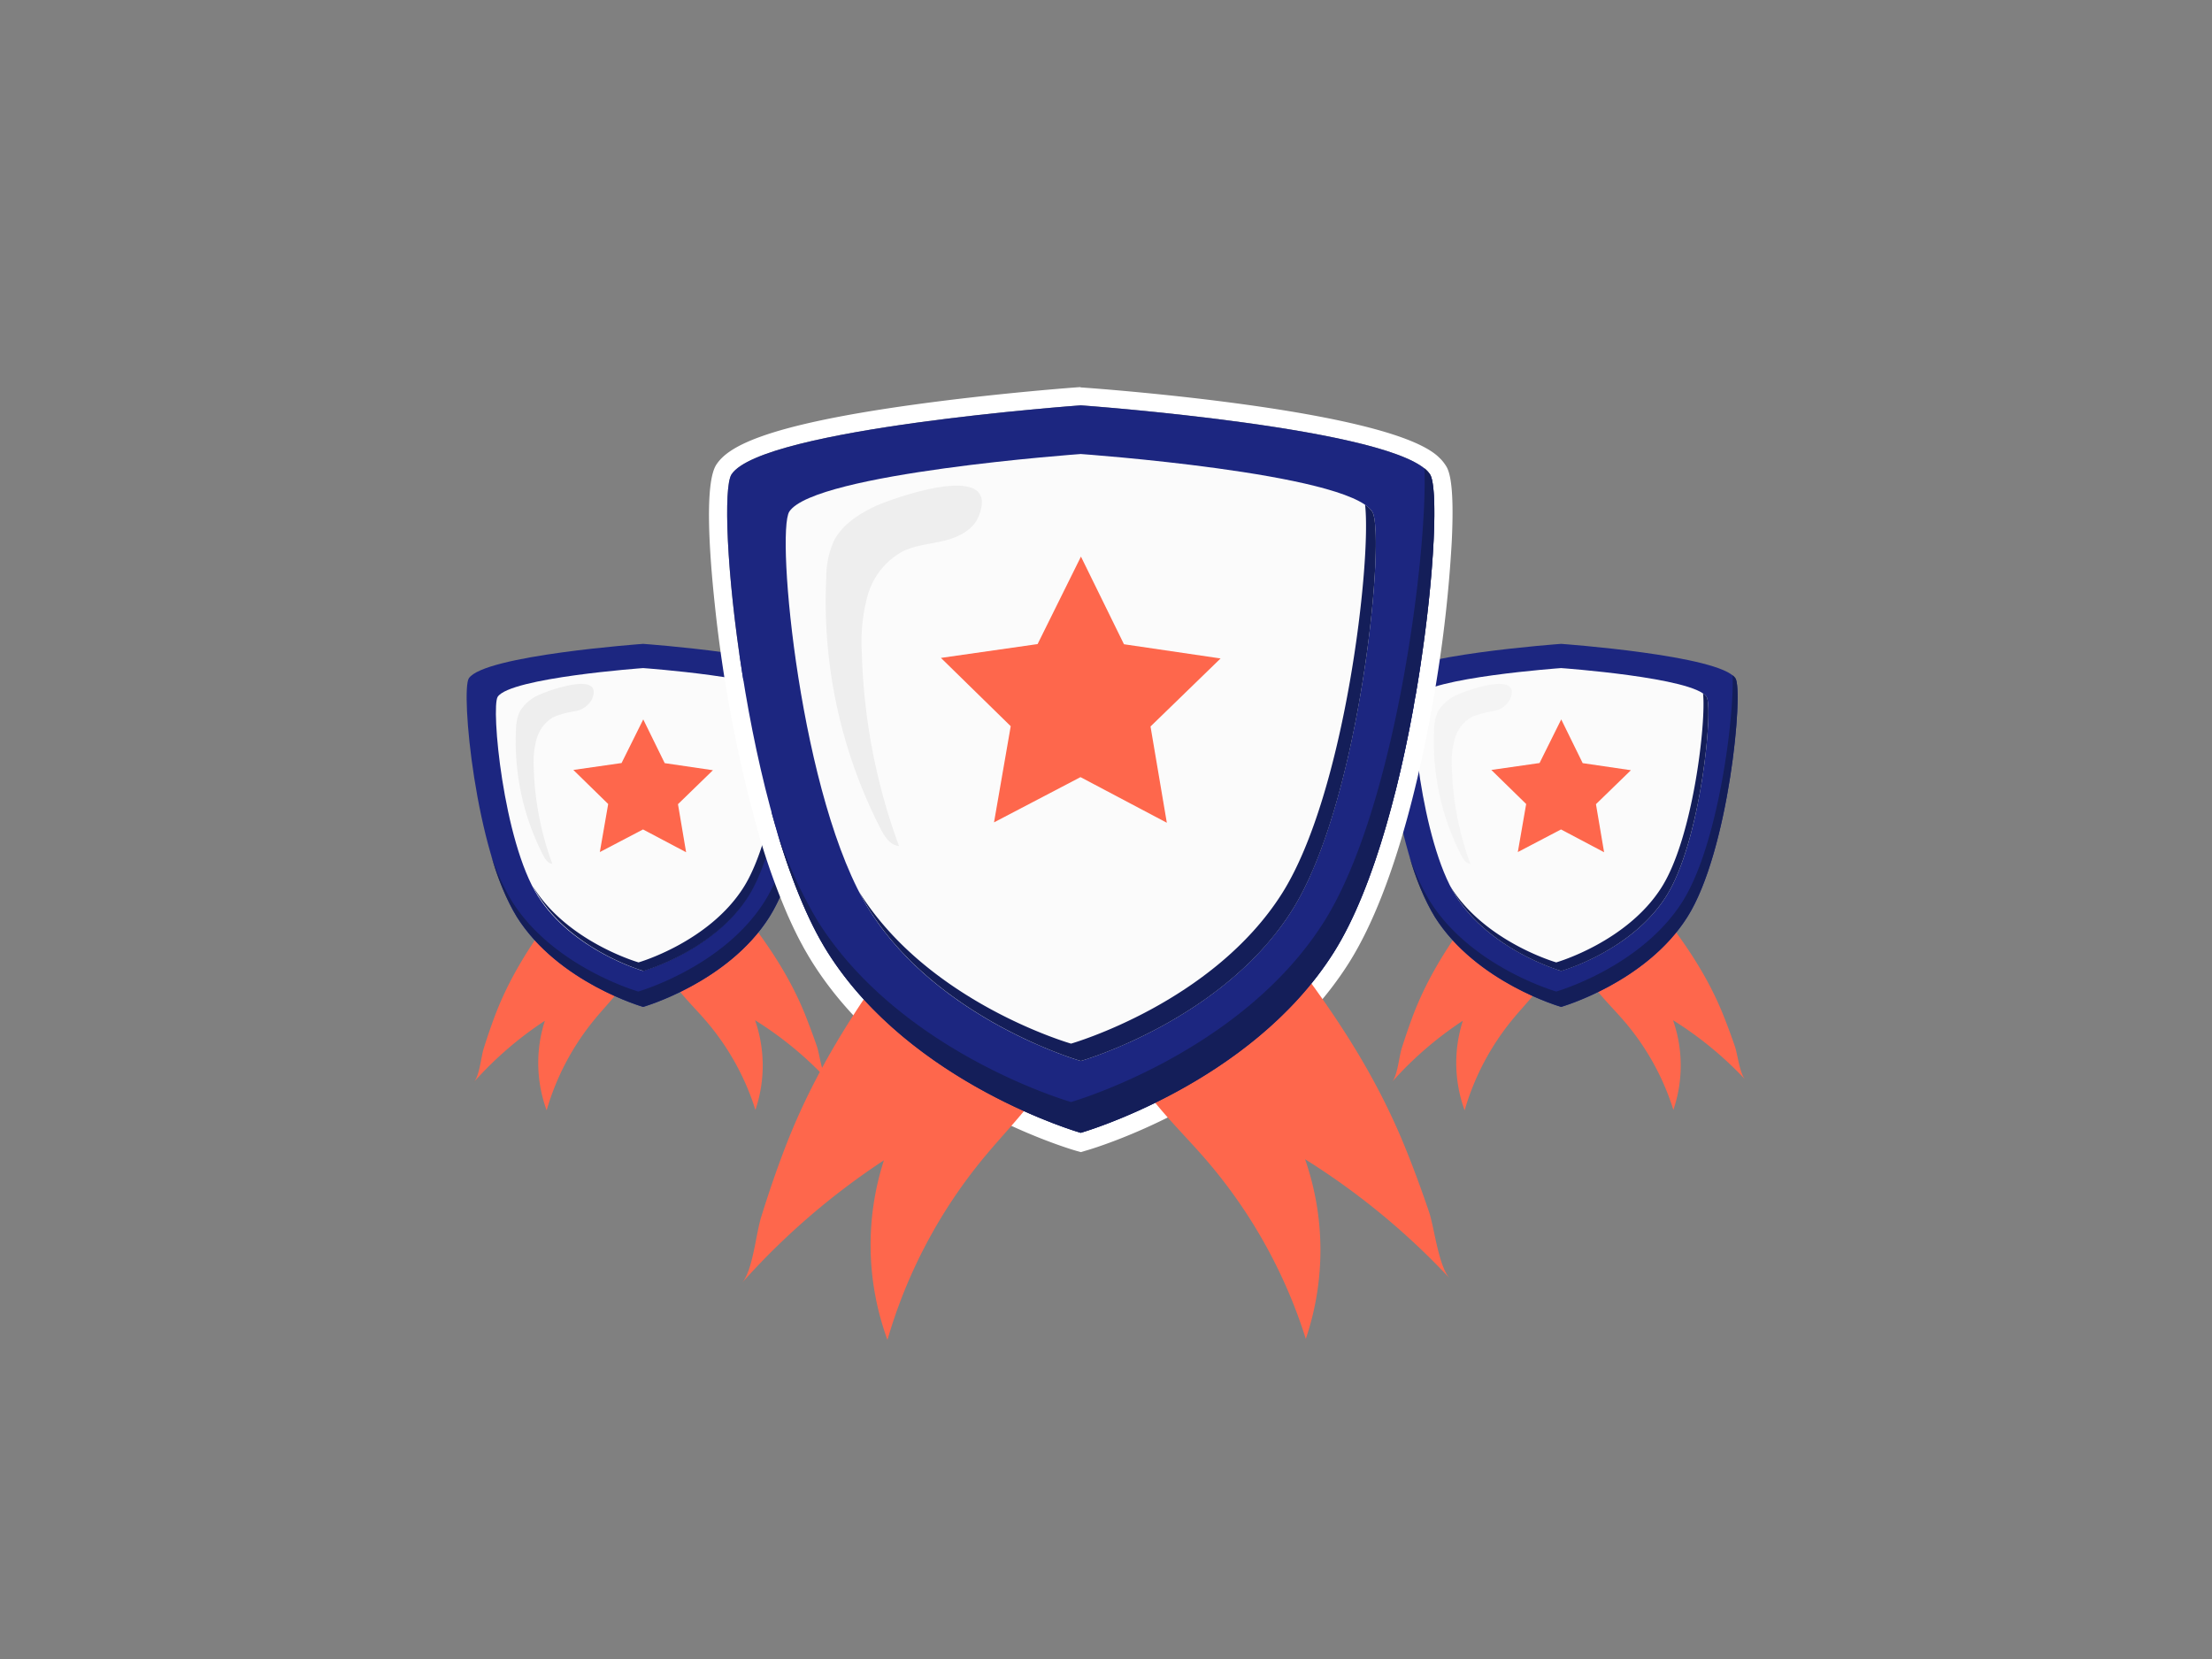 <svg id="Layer_1" data-name="Layer 1" xmlns="http://www.w3.org/2000/svg" viewBox="0 0 400 300"><rect x="0" y="0" width="400" height="300" fill="#808080" stroke="none"/><defs><style>.cls-1{fill:#fe674c;}.cls-2{fill:#1c2680;}.cls-3{fill:#141e59;}.cls-4{fill:#fbfbfb;}.cls-5{fill:#fff;}.cls-6,.cls-7{fill:#eee;}.cls-7{opacity:0.51;}</style></defs><path class="cls-1" d="M251.72,195.65a64.76,64.76,0,0,1,12.81-11.07,25,25,0,0,0,.32,16.2,46.09,46.09,0,0,1,8.72-16.5c2-2.44,4.33-4.7,5.95-7.43s2.49-6.13,1.39-9.11c-2-5.36-10.59-8.21-14.25-3.28-4.54,6.11-8.41,12-11.14,19.16-.75,2-1.43,4-2.06,6C253,191.08,252.71,194.53,251.72,195.65Z"/><path class="cls-1" d="M315.62,195.25a64.93,64.93,0,0,0-13.08-10.76,24.87,24.87,0,0,1,.06,16.21,45.51,45.51,0,0,0-9.11-16.29c-2.08-2.4-4.43-4.6-6.11-7.29s-2.64-6.07-1.61-9.08c1.85-5.4,10.4-8.46,14.17-3.62,4.68,6,8.69,11.79,11.59,18.9.8,2,1.52,3.93,2.2,5.92C314.23,190.71,314.59,194.15,315.62,195.25Z"/><path class="cls-2" d="M313.82,122.66c-2.76-4.17-31.52-6.23-31.52-6.23s-28.76,2.06-31.52,6.23c-1.49,2.24,1.18,31.28,8.69,43.17s22.83,16.26,22.83,16.26,15.32-4.37,22.83-16.26S315.31,124.9,313.82,122.66Z"/><path class="cls-3" d="M313.82,122.66a2.32,2.32,0,0,0-.51-.54c.31,7.5-2.56,30.62-9.06,40.91-7.51,11.89-22.83,16.27-22.83,16.27S266.1,174.92,258.59,163a39.26,39.26,0,0,1-3.76-8.31,45.74,45.74,0,0,0,4.64,11.11c7.51,11.89,22.83,16.26,22.83,16.26s15.32-4.37,22.83-16.26S315.31,124.9,313.82,122.66Z"/><path class="cls-4" d="M308.6,126c-2.3-3.48-26.3-5.19-26.3-5.19s-24,1.71-26.3,5.19c-1.24,1.87,1,26.1,7.25,36s19.05,13.57,19.05,13.57S295.08,172,301.35,162,309.85,127.89,308.6,126Z"/><path class="cls-3" d="M308.6,126a2.36,2.36,0,0,0-.64-.61c.59,5-1.76,26-7.49,35.06-6.27,9.92-19.05,13.58-19.05,13.58s-12.78-3.66-19.05-13.58l-.09-.13c.32.6.64,1.17,1,1.7,6.27,9.92,19.05,13.57,19.05,13.57S295.08,172,301.35,162,309.85,127.89,308.6,126Z"/><polygon class="cls-1" points="290.07 154.11 282.28 149.99 274.47 154.08 275.98 145.39 269.68 139.23 278.4 137.98 282.32 130.09 286.2 138 294.92 139.28 288.6 145.42 290.07 154.11"/><path class="cls-1" d="M85.71,195.65a65.11,65.11,0,0,1,12.82-11.07,24.91,24.91,0,0,0,.32,16.2,45.93,45.93,0,0,1,8.72-16.5c2-2.44,4.33-4.7,5.94-7.43s2.5-6.13,1.4-9.11c-2-5.36-10.6-8.21-14.25-3.28-4.54,6.11-8.41,12-11.14,19.16-.75,2-1.43,4-2.06,6C87,191.08,86.71,194.53,85.71,195.65Z"/><path class="cls-1" d="M149.61,195.25a64.6,64.6,0,0,0-13.07-10.76,24.94,24.94,0,0,1,.06,16.21,45.66,45.66,0,0,0-9.11-16.29c-2.08-2.4-4.43-4.6-6.11-7.29s-2.65-6.07-1.61-9.08c1.85-5.4,10.39-8.46,14.17-3.62,4.68,6,8.69,11.79,11.59,18.9.79,2,1.52,3.93,2.2,5.92C148.22,190.71,148.59,194.15,149.61,195.25Z"/><path class="cls-2" d="M147.82,122.66c-2.76-4.17-31.52-6.23-31.52-6.23s-28.76,2.06-31.52,6.23c-1.49,2.24,1.18,31.28,8.69,43.17s22.83,16.26,22.83,16.26,15.32-4.37,22.83-16.26S149.31,124.9,147.82,122.66Z"/><path class="cls-3" d="M147.82,122.66a2.32,2.32,0,0,0-.51-.54c.31,7.5-2.57,30.62-9.06,40.91-7.52,11.89-22.83,16.27-22.83,16.27S100.1,174.92,92.59,163a39.26,39.26,0,0,1-3.76-8.31,45.74,45.74,0,0,0,4.64,11.11c7.51,11.89,22.83,16.26,22.83,16.26s15.32-4.37,22.83-16.26S149.31,124.9,147.82,122.66Z"/><path class="cls-4" d="M142.6,126c-2.3-3.48-26.3-5.19-26.3-5.19S92.3,122.54,90,126c-1.24,1.87,1,26.1,7.25,36s19,13.57,19,13.57,12.78-3.65,19-13.57S143.84,127.89,142.6,126Z"/><path class="cls-3" d="M142.6,126a2.36,2.36,0,0,0-.64-.61c.58,5-1.77,26-7.49,35.06-6.27,9.92-19,13.58-19,13.58s-12.79-3.66-19-13.58l-.09-.13c.31.6.64,1.17,1,1.7,6.27,9.92,19,13.57,19,13.57s12.78-3.65,19-13.57S143.84,127.89,142.6,126Z"/><polygon class="cls-1" points="124.07 154.11 116.28 149.99 108.47 154.08 109.98 145.39 103.68 139.23 112.4 137.98 116.32 130.09 120.2 138 128.92 139.28 122.6 145.42 124.07 154.11"/><path class="cls-5" d="M195.43,73.29s52.68,3.78,62.14,11.41c.12.1.24.19.35.3a4.51,4.51,0,0,1,.37.39,2.55,2.55,0,0,1,.29.38c3,4.49-2.36,62.67-17.41,86.48s-45.74,32.59-45.74,32.59-30.68-8.76-45.73-32.59c-.23-.36-.46-.73-.68-1.11l-.46-.79c-.19-.33-.38-.66-.56-1-.39-.71-.77-1.44-1.14-2.21-.16-.31-.32-.64-.48-1-.3-.65-.61-1.31-.9-2A117.46,117.46,0,0,1,140.4,150v0c-7.87-26.72-10.36-60.83-8.11-64.22,5.53-8.35,63.14-12.48,63.14-12.48m0-3.29-.23,0c-.15,0-14.69,1.06-29.71,3.13C137.42,77,131.54,81,129.55,84c-2.14,3.23-1.33,15.66-.27,25.53a249.49,249.49,0,0,0,7.84,41h0l.13.47a123.76,123.76,0,0,0,5.22,14.57c.29.64.6,1.33.95,2.07.1.21.21.45.33.68l.15.31c.38.79.78,1.55,1.21,2.33.18.35.38.71.61,1.1l.47.81c.22.36.45.75.74,1.21,15.53,24.59,46.3,33.61,47.6,34l.9.26.9-.26c1.31-.37,32.08-9.39,47.62-34,9-14.3,13.86-38.55,15.94-51.74A239,239,0,0,0,262.52,98c.56-11.4-.63-13.18-1.2-14a8.49,8.49,0,0,0-.55-.72,8.28,8.28,0,0,0-.59-.6,6,6,0,0,0-.53-.47c-10-8.06-58.49-11.75-64-12.14l-.24,0Z"/><path class="cls-1" d="M134.16,232a130.07,130.07,0,0,1,25.68-22.18,49.84,49.84,0,0,0,.64,32.47A91.8,91.8,0,0,1,178,209.23c4.06-4.9,8.66-9.41,11.9-14.89s5-12.28,2.8-18.25c-4-10.74-21.23-16.45-28.56-6.58-9.08,12.24-16.84,24-22.31,38.39-1.51,3.95-2.87,7.95-4.13,12C136.72,222.84,136.16,229.76,134.16,232Z"/><path class="cls-1" d="M262.18,231.2A130.19,130.19,0,0,0,236,209.63a50,50,0,0,1,.13,32.48,91.85,91.85,0,0,0-18.25-32.63c-4.18-4.81-8.88-9.21-12.26-14.61s-5.29-12.16-3.22-18.18c3.72-10.83,20.83-16.95,28.39-7.25,9.37,12,17.41,23.62,23.22,37.85,1.6,3.91,3.05,7.88,4.41,11.87C259.4,222.11,260.13,229,262.18,231.2Z"/><path class="cls-2" d="M258.58,85.77c-5.53-8.34-63.15-12.47-63.15-12.47s-57.61,4.13-63.14,12.47c-3,4.49,2.36,62.67,17.41,86.48s45.73,32.6,45.73,32.6,30.69-8.78,45.74-32.6S261.57,90.26,258.58,85.77Z"/><path class="cls-3" d="M258.58,85.77a4.63,4.63,0,0,0-1-1.08c.62,15-5.14,61.35-18.16,82-15.05,23.81-45.74,32.59-45.74,32.59s-30.68-8.78-45.73-32.59A79.78,79.78,0,0,1,140.4,150c2.54,8.61,5.63,16.45,9.3,22.25,15.05,23.82,45.73,32.6,45.73,32.6s30.69-8.78,45.74-32.6S261.57,90.26,258.58,85.77Z"/><path class="cls-4" d="M248.13,92.5c-4.62-7-52.7-10.4-52.7-10.4s-48.07,3.44-52.69,10.4c-2.49,3.75,2,52.29,14.53,72.17s38.16,27.19,38.16,27.19,25.61-7.32,38.17-27.19S250.62,96.25,248.13,92.5Z"/><path class="cls-3" d="M248.13,92.5a4.86,4.86,0,0,0-1.28-1.22c1.17,10-3.55,52.09-15,70.25-12.56,19.87-38.17,27.19-38.17,27.19s-25.6-7.32-38.16-27.19l-.17-.27c.62,1.21,1.27,2.35,1.94,3.41,12.56,19.87,38.16,27.19,38.16,27.19s25.61-7.32,38.17-27.19S250.62,96.25,248.13,92.5Z"/><path class="cls-6" d="M158.37,91.5c-3,1.4-6,3.3-7.56,6.27a16.46,16.46,0,0,0-1.4,6.82,90,90,0,0,0,9.83,45.28c.73,1.42,1.75,3,3.33,3.12a109.54,109.54,0,0,1-6.72-34.9,31.58,31.58,0,0,1,1.05-10.4,13.1,13.1,0,0,1,6.38-8c2.34-1.13,5-1.3,7.53-1.93s5.14-1.92,6.13-4.32C181.33,82.82,161,90.29,158.37,91.5Z"/><polygon class="cls-1" points="211 148.78 195.39 140.53 179.75 148.71 182.77 131.32 170.15 118.97 187.63 116.47 195.47 100.65 203.25 116.5 220.72 119.07 208.05 131.37 211 148.78"/><path class="cls-6" d="M97.8,125.52A7.64,7.64,0,0,0,94,128.65a8.21,8.21,0,0,0-.69,3.4,44.82,44.82,0,0,0,4.91,22.61c.36.7.87,1.48,1.66,1.55a54.56,54.56,0,0,1-3.36-17.42,15.59,15.59,0,0,1,.53-5.19,6.54,6.54,0,0,1,3.18-4,19,19,0,0,1,3.76-1,4.21,4.21,0,0,0,3.06-2.16C109.26,121.19,99.11,124.91,97.8,125.52Z"/><path class="cls-7" d="M263.8,125.52a7.62,7.62,0,0,0-3.77,3.13,8.22,8.22,0,0,0-.7,3.4,44.82,44.82,0,0,0,4.91,22.61c.36.7.87,1.48,1.66,1.55a54.56,54.56,0,0,1-3.36-17.42,15.85,15.85,0,0,1,.53-5.19,6.54,6.54,0,0,1,3.18-4,19,19,0,0,1,3.76-1,4.21,4.21,0,0,0,3.06-2.16C275.26,121.19,265.11,124.91,263.8,125.52Z"/></svg>
